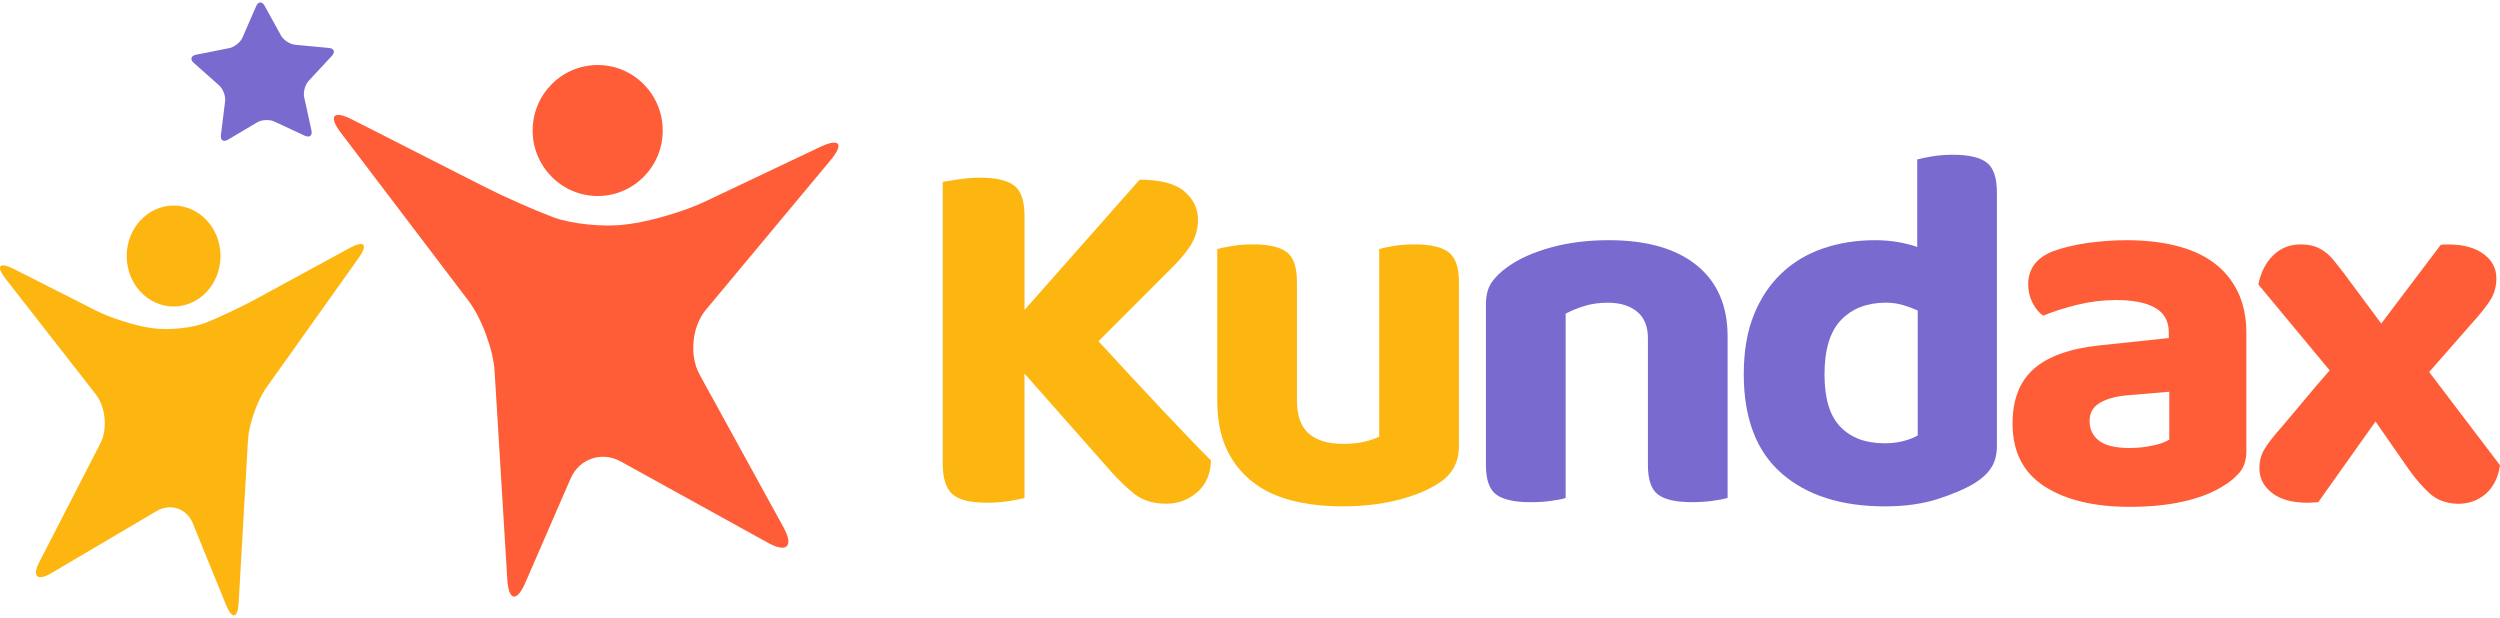 <?xml version="1.0" encoding="utf-8"?>
<!-- Generator: Adobe Illustrator 23.0.0, SVG Export Plug-In . SVG Version: 6.00 Build 0)  -->
<svg version="1.1" id="Layer_1" xmlns="http://www.w3.org/2000/svg" xmlns:xlink="http://www.w3.org/1999/xlink" width="178" height="44"
	 viewBox="0 0 688.64 168.84" style="enable-background:new 0 0 688.64 168.84;" xml:space="preserve">
<style type="text/css">
	.st0{fill:#FE5D37;}
	.st1{fill:#FDB510;}
	.st2{fill:#786ACF;}
</style>
<g id="logo">
	<g>
		<g>
			<path class="st0" d="M173.5,60.99c5.89-0.78,15.11-3.51,20.47-6.05l31.96-15.16c5.37-2.55,6.65-0.9,2.84,3.67l-34.36,41.23
				c-3.81,4.57-4.58,12.56-1.72,17.77l23.15,42.14c2.86,5.21,0.95,7.12-4.26,4.25l-40.62-22.43c-5.2-2.87-11.4-0.76-13.77,4.69
				l-12.48,28.71c-2.37,5.45-4.6,5.06-4.97-0.88l-3.5-57.39c-0.36-5.93-3.6-14.66-7.2-19.39L93.95,35.95
				c-3.6-4.73-2.21-6.4,3.09-3.7l36.5,18.56c5.29,2.69,13.77,6.44,18.82,8.33c5.05,1.88,14.01,2.79,19.9,2.01L173.5,60.99z"/>
		</g>
		<path class="st0" d="M182.55,35.26c0,9.96-8.02,18.04-17.91,18.04c-9.89,0-17.92-8.08-17.92-18.04c0-9.96,8.02-18.04,17.92-18.04
			C174.53,17.22,182.55,25.3,182.55,35.26z"/>
	</g>
	<g>
		<path class="st1" d="M41.68,89.67c-4.39-0.62-11.21-2.77-15.16-4.77L3.76,73.37c-3.95-2-4.95-0.78-2.23,2.71l24.85,31.84
			c2.73,3.49,3.3,9.57,1.27,13.51l-16.83,32.72c-2.03,3.94-0.56,5.32,3.25,3.07l29.07-17.14c3.82-2.25,8.3-0.74,9.97,3.37
			l9.14,22.46c1.67,4.1,3.24,3.84,3.49-0.58l2.56-44.74c0.25-4.42,2.56-10.99,5.13-14.6l25.42-35.71c2.57-3.61,1.49-4.83-2.41-2.72
			L70.39,81.73c-3.89,2.11-10.06,5.03-13.71,6.48c-3.65,1.45-10.22,2.13-14.61,1.51L41.68,89.67z"/>
	</g>
	<path class="st1" d="M34.9,69.83c0,7.68,5.78,13.9,12.92,13.9c7.14,0,12.92-6.22,12.92-13.9c0-7.67-5.79-13.9-12.92-13.9
		C40.69,55.93,34.9,62.15,34.9,69.83z"/>
	<path class="st2" d="M77.4,9.08c0.7,1.27,2.46,2.43,3.91,2.56l9.28,0.87c1.45,0.14,1.82,1.12,0.83,2.18l-6.39,6.88
		c-0.99,1.07-1.55,3.1-1.24,4.52l2,9.13c0.31,1.42-0.51,2.08-1.83,1.47l-8.43-3.92c-1.32-0.61-3.42-0.51-4.67,0.23l-8.06,4.78
		c-1.25,0.74-2.13,0.17-1.95-1.28l1.16-9.3c0.18-1.44-0.57-3.41-1.66-4.38l-6.96-6.17c-1.09-0.96-0.81-1.98,0.61-2.27l9.16-1.82
		c1.43-0.28,3.07-1.61,3.65-2.94l3.75-8.61c0.58-1.33,1.63-1.38,2.33-0.11L77.4,9.08z"/>
	<g>
		<path class="st1" d="M277.76,137.35c-1.91,0.29-3.92,0.43-6.03,0.43c-4.5,0-7.63-0.79-9.4-2.37c-1.77-1.58-2.65-4.38-2.65-8.39
			V49.4c1.05-0.19,2.56-0.43,4.52-0.72c1.96-0.29,3.9-0.43,5.81-0.43c4.3,0,7.41,0.72,9.33,2.15c1.91,1.43,2.87,4.26,2.87,8.46
			v25.82l31.71-35.87c5.74,0,9.85,1.08,12.34,3.23c2.49,2.15,3.73,4.76,3.73,7.82c0,2.3-0.55,4.43-1.65,6.38
			c-1.1,1.96-2.89,4.18-5.38,6.67L302.58,93.3c6.6,7.17,12.55,13.58,17.86,19.22c5.31,5.64,9.68,10.19,13.13,13.63
			c-0.1,3.73-1.36,6.65-3.8,8.75s-5.29,3.16-8.54,3.16c-3.54,0-6.43-0.89-8.68-2.65c-2.25-1.77-4.42-3.85-6.53-6.24l-23.82-26.97
			v34.29C281.16,136.77,279.68,137.06,277.76,137.35z"/>
		<path class="st1" d="M395.98,132.61c-3.06,1.91-6.84,3.42-11.33,4.52c-4.5,1.1-9.47,1.65-14.92,1.65c-5.16,0-9.85-0.55-14.06-1.65
			c-4.21-1.1-7.82-2.84-10.83-5.24c-3.01-2.39-5.36-5.4-7.03-9.04c-1.68-3.63-2.51-8.03-2.51-13.2V67.91
			c1.05-0.29,2.44-0.57,4.16-0.86s3.63-0.43,5.74-0.43c4.3,0,7.39,0.72,9.25,2.15c1.87,1.44,2.8,4.16,2.8,8.18v32.57
			c0,4.3,1.1,7.39,3.3,9.25c2.2,1.86,5.31,2.8,9.32,2.8c2.49,0,4.57-0.22,6.24-0.65c1.67-0.43,2.94-0.88,3.8-1.36V67.91
			c0.95-0.29,2.3-0.57,4.02-0.86c1.72-0.29,3.63-0.43,5.74-0.43c4.3,0,7.41,0.72,9.33,2.15c1.91,1.44,2.87,4.16,2.87,8.18v45.33
			C401.86,126.78,399.9,130.22,395.98,132.61z"/>
		<path class="st2" d="M450.92,85.13c-2.01-1.63-4.69-2.44-8.03-2.44c-2.3,0-4.4,0.29-6.31,0.86c-1.91,0.57-3.68,1.29-5.31,2.15
			v50.79c-0.96,0.29-2.3,0.55-4.02,0.79c-1.72,0.24-3.64,0.36-5.74,0.36c-4.3,0-7.41-0.7-9.33-2.08c-1.91-1.39-2.87-4.09-2.87-8.11
			V83.12c0-2.49,0.53-4.49,1.58-6.03c1.05-1.53,2.53-2.96,4.45-4.3c3.06-2.2,7.01-3.97,11.83-5.31c4.83-1.34,10.16-2.01,16-2.01
			c10.42,0,18.48,2.3,24.17,6.89c5.69,4.59,8.54,11.14,8.54,19.65v44.47c-1.05,0.29-2.44,0.55-4.16,0.79
			c-1.72,0.24-3.64,0.36-5.74,0.36c-4.3,0-7.39-0.7-9.25-2.08c-1.86-1.39-2.8-4.09-2.8-8.11V92.58
			C453.94,89.24,452.93,86.75,450.92,85.13z"/>
		<path class="st2" d="M516.49,65.47c2.2,0,4.28,0.17,6.24,0.5c1.96,0.34,3.75,0.79,5.38,1.36v-24.1c1.05-0.29,2.44-0.57,4.16-0.86
			c1.72-0.29,3.63-0.43,5.74-0.43c4.3,0,7.39,0.72,9.25,2.15c1.86,1.43,2.8,4.16,2.8,8.18v69.87c0,2.3-0.48,4.23-1.44,5.81
			c-0.96,1.58-2.49,3.04-4.59,4.38c-2.68,1.63-6.12,3.11-10.33,4.45c-4.21,1.34-9.04,2.01-14.49,2.01
			c-12.05,0-21.54-3.04-28.48-9.11c-6.94-6.07-10.4-15.18-10.4-27.33c0-6.31,0.93-11.76,2.8-16.36c1.86-4.59,4.42-8.41,7.68-11.48
			c3.25-3.06,7.08-5.33,11.48-6.81C506.68,66.21,511.42,65.47,516.49,65.47z M528.25,84.84c-1.24-0.57-2.61-1.08-4.09-1.51
			c-1.48-0.43-3.04-0.65-4.66-0.65c-5.17,0-9.28,1.58-12.34,4.73c-3.06,3.16-4.59,8.18-4.59,15.06c0,6.6,1.46,11.41,4.38,14.42
			c2.92,3.01,6.96,4.52,12.12,4.52c2.01,0,3.8-0.22,5.38-0.65c1.58-0.43,2.84-0.93,3.8-1.51V84.84z"/>
		<path class="st0" d="M585.78,65.47c4.97,0,9.49,0.5,13.56,1.51c4.06,1,7.53,2.56,10.4,4.66c2.87,2.11,5.09,4.78,6.67,8.03
			c1.58,3.25,2.37,7.08,2.37,11.48v32.42c0,2.49-0.65,4.47-1.94,5.95c-1.29,1.48-2.85,2.75-4.66,3.8c-2.97,1.82-6.6,3.21-10.9,4.16
			c-4.3,0.96-9.18,1.44-14.63,1.44c-9.85,0-17.7-1.89-23.53-5.67c-5.83-3.78-8.75-9.54-8.75-17.29c0-6.6,1.96-11.62,5.88-15.06
			c3.92-3.44,9.95-5.59,18.08-6.46l19.08-2.01v-1.58c0-3.06-1.24-5.31-3.73-6.74c-2.49-1.43-6.07-2.15-10.76-2.15
			c-3.64,0-7.2,0.43-10.69,1.29c-3.49,0.86-6.62,1.86-9.4,3.01c-1.15-0.76-2.13-1.94-2.94-3.52c-0.81-1.58-1.22-3.28-1.22-5.09
			c0-4.21,2.2-7.22,6.6-9.04c2.77-1.05,6-1.84,9.68-2.37C578.63,65.74,582.24,65.47,585.78,65.47z M586.64,122.71
			c2.1,0,4.18-0.22,6.24-0.65c2.06-0.43,3.61-0.98,4.66-1.65v-13.2l-11.76,1c-3.06,0.29-5.52,0.98-7.39,2.08
			c-1.86,1.1-2.8,2.75-2.8,4.95c0,2.3,0.86,4.11,2.58,5.45C579.9,122.04,582.72,122.71,586.64,122.71z"/>
		<path class="st0" d="M628.96,116.4c2.1-2.49,4.21-5,6.31-7.53c2.1-2.53,4.25-5.04,6.46-7.53l-19.65-23.67
			c0.67-3.35,2.03-6.03,4.09-8.03c2.05-2.01,4.57-3.01,7.53-3.01c1.44,0,2.68,0.17,3.73,0.5c1.05,0.34,2.03,0.84,2.94,1.51
			c0.91,0.67,1.77,1.51,2.58,2.51c0.81,1,1.7,2.13,2.65,3.37l10.33,13.92l16.36-21.66c0.38-0.09,0.76-0.14,1.15-0.14
			c0.38,0,0.72,0,1,0c4.02,0,7.22,0.86,9.61,2.58c2.39,1.72,3.59,3.97,3.59,6.74c0,2.2-0.53,4.16-1.58,5.88
			c-1.05,1.72-2.97,4.11-5.74,7.17l-11.19,12.77l19.51,25.68c-0.48,3.35-1.77,5.95-3.87,7.82c-2.11,1.86-4.69,2.8-7.75,2.8
			c-3.16-0.1-5.72-1.03-7.68-2.8c-1.96-1.77-3.9-3.99-5.81-6.67l-9.18-13.2l-15.78,22.24c-0.38,0-0.86,0.02-1.43,0.07
			c-0.57,0.05-1.05,0.07-1.43,0.07c-4.3,0-7.6-0.91-9.9-2.73c-2.3-1.82-3.44-4.06-3.44-6.74c0-2.01,0.48-3.8,1.44-5.38
			C624.75,121.35,626.47,119.18,628.96,116.4z"/>
	</g>
</g>
</svg>
